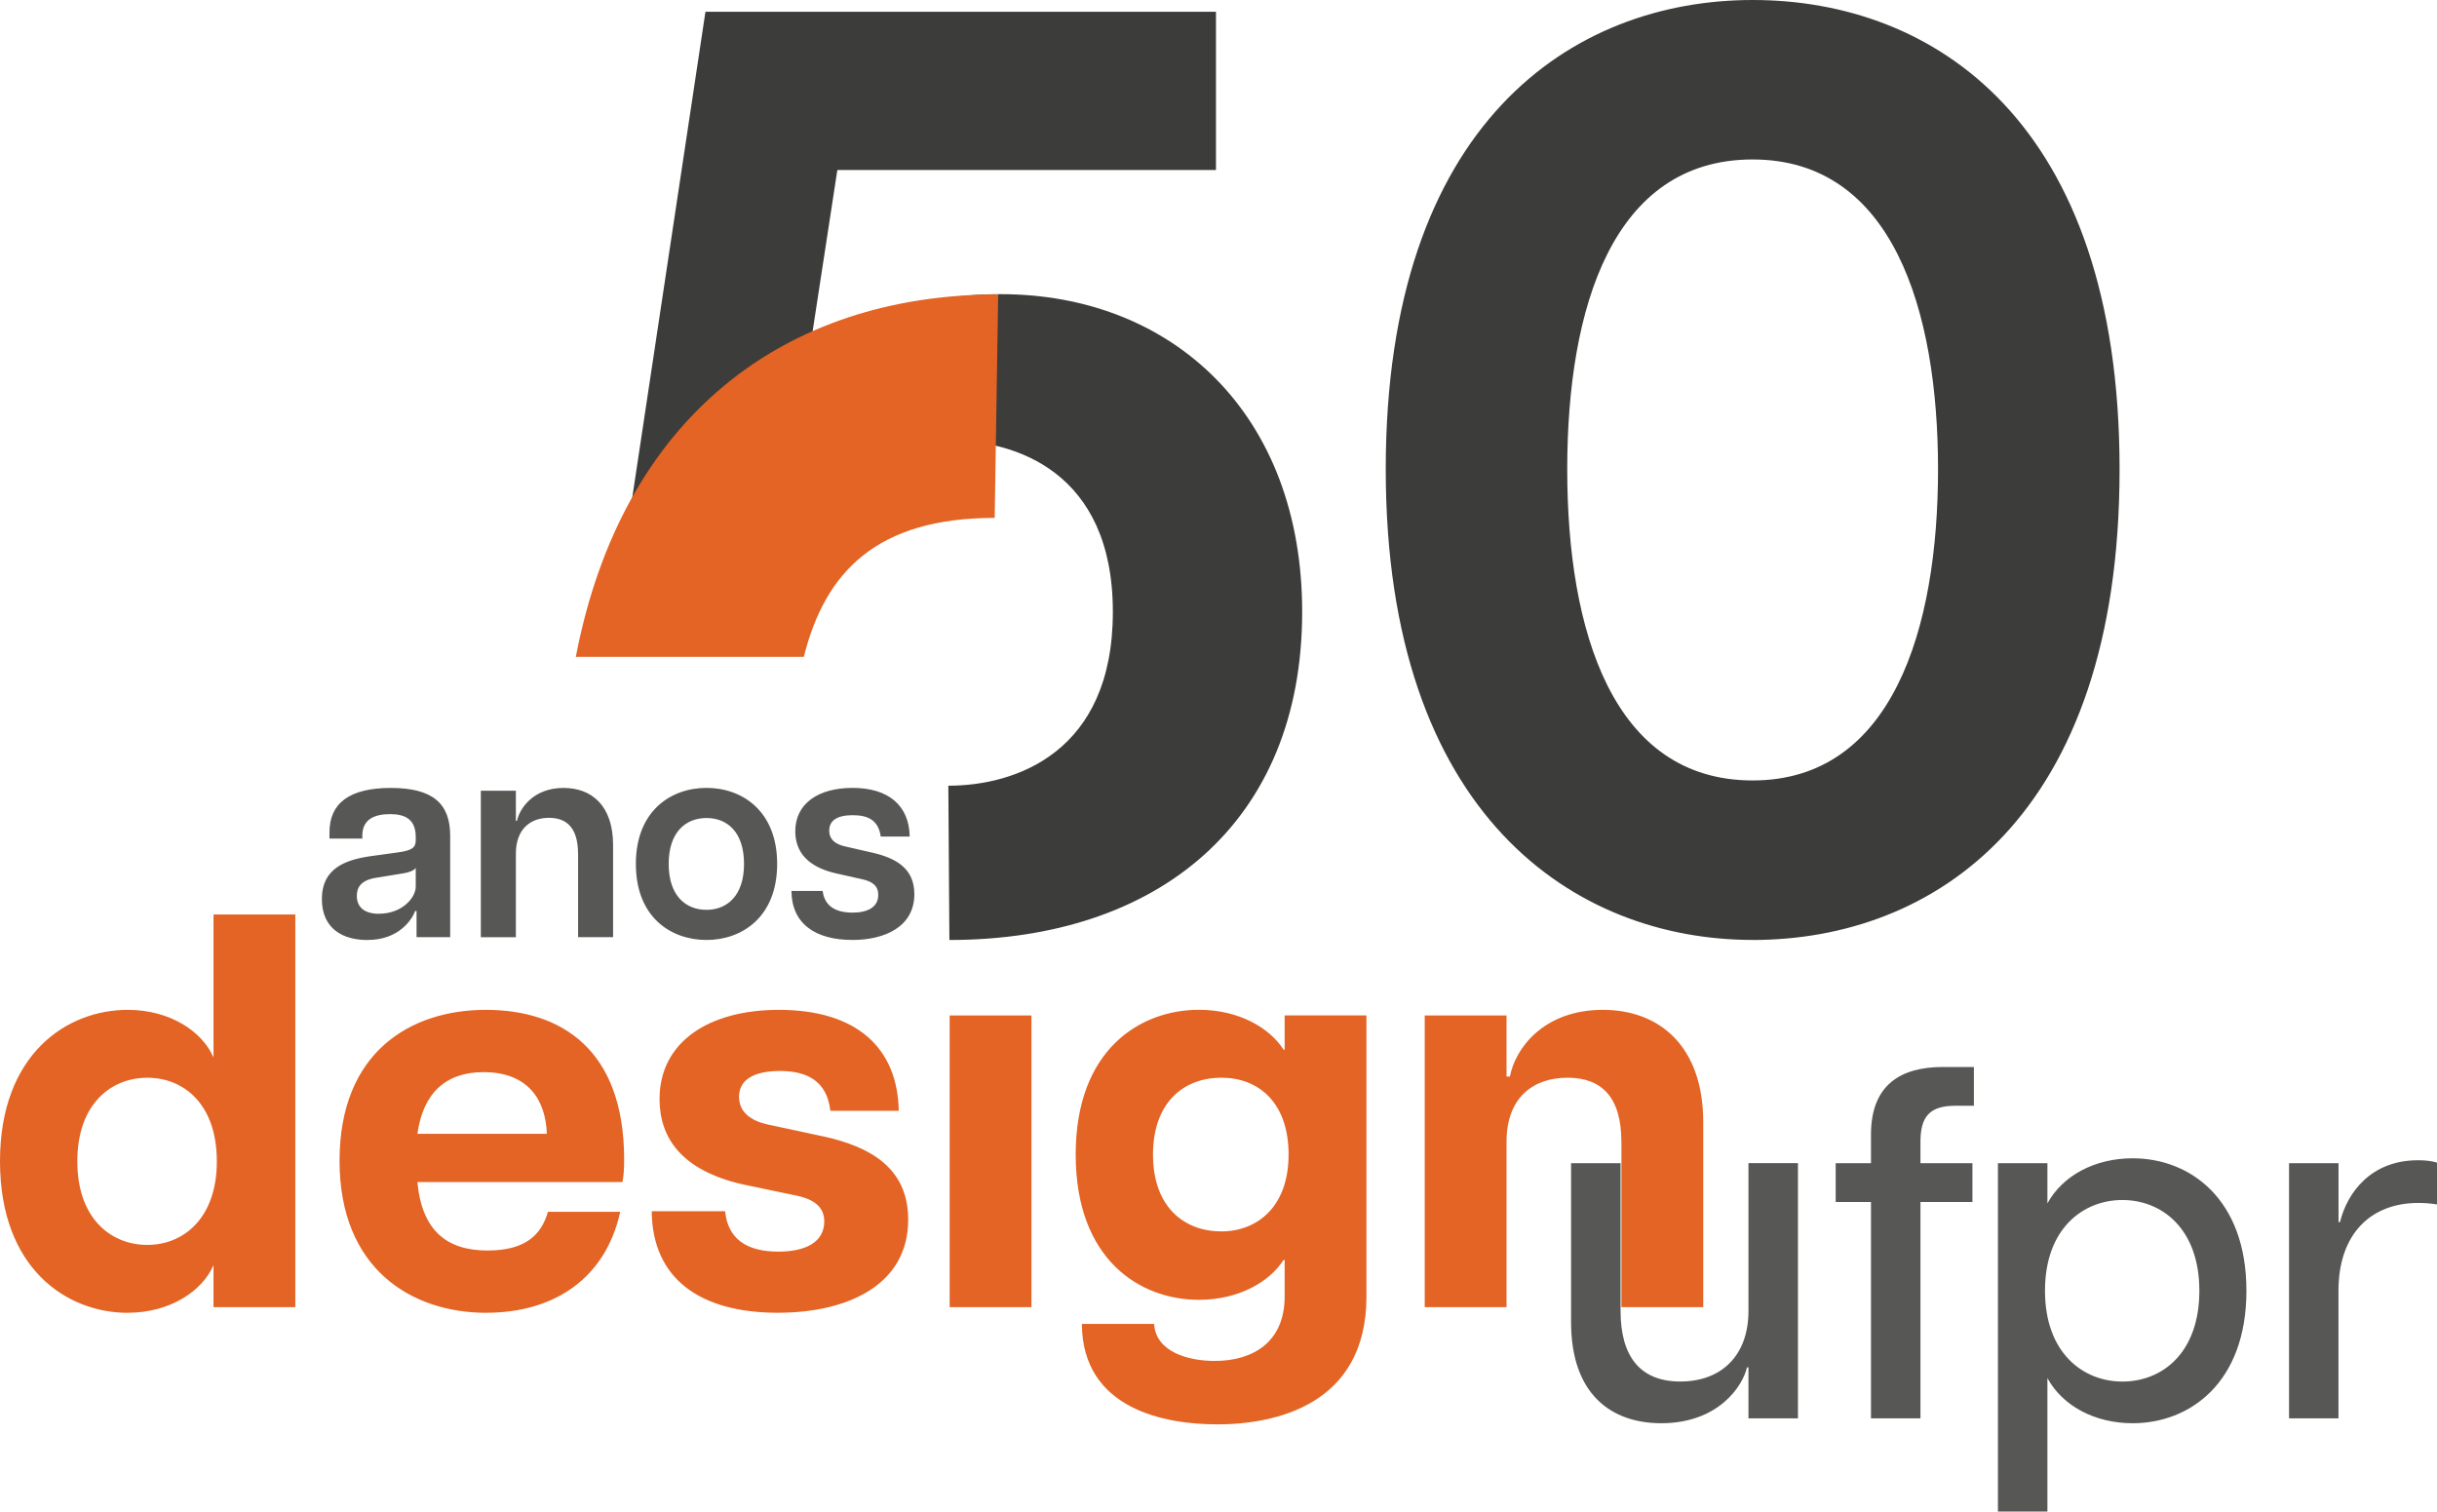 <svg width="366" height="227" viewBox="0 0 366 227" fill="none" xmlns="http://www.w3.org/2000/svg">
<g clip-path="url(#clip0_169_927)">
<path d="M142.585 141.161C173.96 141.161 195.566 123.492 195.566 91.883C195.566 62.24 176.152 44.176 150.268 44.176C130.466 44.176 121.836 53.994 121.244 54.973L125.757 25.528H182.621V1.769H105.947L94.382 78.534H120.857C124.384 70.683 133.409 66.165 142.82 66.165C152.232 66.165 167.134 70.683 167.134 91.883C167.134 113.082 152.429 117.995 142.426 117.995M263.223 141.161C290.282 141.161 318.327 122.9 318.327 70.486C318.327 18.071 290.282 -7.62939e-06 263.223 -7.62939e-06C236.163 -7.62939e-06 208.118 18.451 208.118 70.478C208.118 122.505 236.55 141.154 263.223 141.154V141.161ZM263.223 117.205C242.238 117.205 235.374 94.821 235.374 70.478C235.374 46.135 242.238 23.948 263.223 23.948C284.207 23.948 291.063 46.522 291.063 70.478C291.063 94.434 284.2 117.205 263.223 117.205Z" fill="#3C3C3B"/>
<path d="M149.911 44.214C117.794 44.214 93.381 62.657 86.48 98.641H120.721C123.906 85.937 131.604 77.775 149.388 77.775" fill="#E36424"/>
<path d="M19.187 197.144C25.664 197.144 30.465 193.773 32.065 189.984V196.302H44.351V137.334H32.065V158.815C30.465 155.026 25.672 151.655 19.187 151.655C10.018 151.655 0 158.314 0 174.403C0 190.493 10.011 197.152 19.187 197.152V197.144ZM22.13 186.955C16.662 186.955 11.611 182.999 11.611 174.403C11.611 165.808 16.662 161.852 22.13 161.852C27.598 161.852 32.565 165.808 32.565 174.403C32.565 182.999 27.515 186.955 22.13 186.955ZM73.033 197.144C83.211 197.144 90.954 192.004 93.146 181.981H82.293C81.284 185.52 78.842 187.797 73.208 187.797C67.148 187.797 63.364 184.851 62.689 177.516H93.487C93.654 176.59 93.737 175.747 93.737 174.145C93.737 157.547 84.227 151.655 72.957 151.655C61.688 151.655 50.994 157.972 50.994 174.32C50.994 190.668 61.93 197.152 73.041 197.152L73.033 197.144ZM62.689 170.273C63.531 164.206 66.898 161.009 72.616 161.009C79.351 161.009 81.959 165.223 82.126 170.273H62.689ZM116.792 197.144C127.395 197.144 136.397 192.93 136.397 183.158C136.397 175.406 130.679 172.209 123.777 170.69L115.533 168.921C112.591 168.329 110.991 166.901 110.991 164.707C110.991 162.346 112.925 160.835 117.134 160.835C121.343 160.835 124.202 162.437 124.71 166.818H134.979C134.812 157.38 128.669 151.655 116.974 151.655C106.372 151.655 99.054 156.537 99.054 165.049C99.054 170.865 102.337 175.747 111.506 177.858L119.583 179.544C122.442 180.136 123.792 181.397 123.792 183.416C123.792 186.529 121.017 187.964 116.891 187.964C112.098 187.964 109.315 186.028 108.898 181.898H97.878C97.962 192.004 105.113 197.144 116.808 197.144H116.792ZM142.623 196.302H154.909V152.498H142.623V196.302ZM182.757 213.91C191.593 213.91 205.221 210.964 205.221 194.699V152.49H192.935V157.63H192.768C190.667 154.343 186.034 151.647 180.065 151.647C171.313 151.647 161.553 157.547 161.553 173.378C161.553 189.21 171.23 195.201 180.065 195.201C186.041 195.201 190.667 192.505 192.768 189.217H192.935V194.692C192.935 201.518 188.225 204.381 182.416 204.381C178.465 204.381 173.581 203.029 173.331 198.822H162.478C162.561 211.715 175.098 213.902 182.757 213.902V213.91ZM183.432 184.927C177.881 184.927 173.164 181.305 173.164 173.386C173.164 165.466 177.873 161.845 183.432 161.845C188.991 161.845 193.526 165.55 193.526 173.386C193.526 181.222 188.817 184.927 183.432 184.927ZM243.512 171.45V196.302H255.798V168.504C255.798 157.129 249.238 151.655 240.736 151.655C231.734 151.655 227.525 157.555 226.767 161.678H226.259V152.498H213.973V196.302H226.259V171.45C226.259 164.791 230.301 161.845 235.428 161.845C240.554 161.845 243.505 164.791 243.505 171.45H243.512Z" fill="#E36424"/>
<path d="M243.383 196.863V174.684H235.951V198.557C235.951 209.392 241.988 213.735 249.496 213.735C258.035 213.735 261.714 208.207 262.373 205.337H262.593V212.999H270.025V174.677H262.593V196.856C262.593 203.712 258.399 207.471 252.363 207.471C246.326 207.471 243.383 203.712 243.383 196.856V196.863ZM280.992 170.409V174.684H275.691V180.508H280.992V213.006H288.424V180.508H296.228V174.684H288.424V171.442C288.424 167.684 289.82 166.059 293.649 166.059H296.448V160.235H291.814C285.482 160.235 280.992 162.885 280.992 170.402V170.409ZM300.058 227H307.49V206.955C309.773 211.153 314.627 213.735 320.299 213.735C328.839 213.735 337.378 207.691 337.378 193.841C337.378 179.992 328.839 173.948 320.299 173.948C314.634 173.948 309.773 176.529 307.49 180.728V174.684H300.058V227.008V227ZM318.752 207.478C312.867 207.478 307.126 203.204 307.126 193.841C307.126 184.479 312.867 180.212 318.752 180.212C324.637 180.212 330.31 184.487 330.31 193.841C330.31 203.196 324.713 207.478 318.752 207.478ZM343.772 212.999H351.204V193.841C351.204 185.292 356.065 180.652 363.202 180.652C364.157 180.652 365.044 180.728 366 180.873V174.608C365.12 174.312 364.089 174.244 363.133 174.244C356.141 174.244 352.531 179.035 351.431 183.53H351.211V174.684H343.779V213.006L343.772 212.999Z" fill="#575756"/>
<path d="M55.196 141.161C59.966 141.161 61.9 138.033 62.355 136.81H62.56V140.736H67.611V125.512C67.611 120.653 64.979 118.329 58.692 118.329C52.405 118.329 49.485 120.691 49.485 124.965V125.937H54.415V125.474C54.415 123.06 56.227 122.262 58.571 122.262C60.914 122.262 62.438 123.067 62.438 125.732V126.195C62.438 127.334 61.824 127.722 59.723 128.018L55.734 128.565C51.829 129.119 48.34 130.432 48.34 134.996C48.34 139.559 51.586 141.169 55.203 141.169L55.196 141.161ZM56.917 137.228C54.695 137.228 53.588 136.211 53.588 134.517C53.588 133.204 54.286 132.148 56.553 131.807L59.928 131.26C61.119 131.093 62.15 130.835 62.438 130.326V133.12C62.438 134.897 60.3 137.221 56.925 137.221L56.917 137.228ZM86.821 128.177V140.736H92.076V126.909C92.076 120.949 88.831 118.329 84.637 118.329C80.109 118.329 78.054 121.374 77.644 123.272H77.477V118.754H72.214V140.744H77.477V128.185C77.477 124.586 79.578 122.817 82.452 122.817C85.327 122.817 86.813 124.593 86.813 128.185L86.821 128.177ZM106.107 141.161C111.453 141.161 116.717 137.699 116.717 129.741C116.717 121.784 111.461 118.322 106.107 118.322C100.752 118.322 95.497 121.784 95.497 129.741C95.497 137.699 100.715 141.161 106.107 141.161ZM106.107 136.636C102.982 136.636 100.426 134.517 100.426 129.741C100.426 124.965 102.975 122.847 106.107 122.847C109.239 122.847 111.742 124.965 111.742 129.741C111.742 134.517 109.193 136.636 106.107 136.636ZM127.986 141.161C132.961 141.161 137.322 139.134 137.322 134.274C137.322 130.425 134.569 128.899 131.202 128.094L127.129 127.16C125.4 126.818 124.536 126.021 124.536 124.745C124.536 123.219 125.726 122.422 128.077 122.422C130.428 122.422 131.945 123.227 132.271 125.634H136.624C136.541 120.979 133.462 118.322 128.032 118.322C122.89 118.322 119.439 120.683 119.439 124.829C119.439 127.79 121.123 130.113 125.438 131.131L129.389 132.019C131.035 132.361 131.9 133.037 131.9 134.388C131.9 136.249 130.292 137.053 128.032 137.053C125.559 137.053 123.838 136.12 123.55 133.796H118.863C118.901 138.747 122.48 141.154 127.994 141.154L127.986 141.161Z" fill="#575756"/>
</g>
<defs>
<clipPath id="clip0_169_927">
<rect width="366" height="227" fill="white"/>
</clipPath>
</defs>
</svg>
